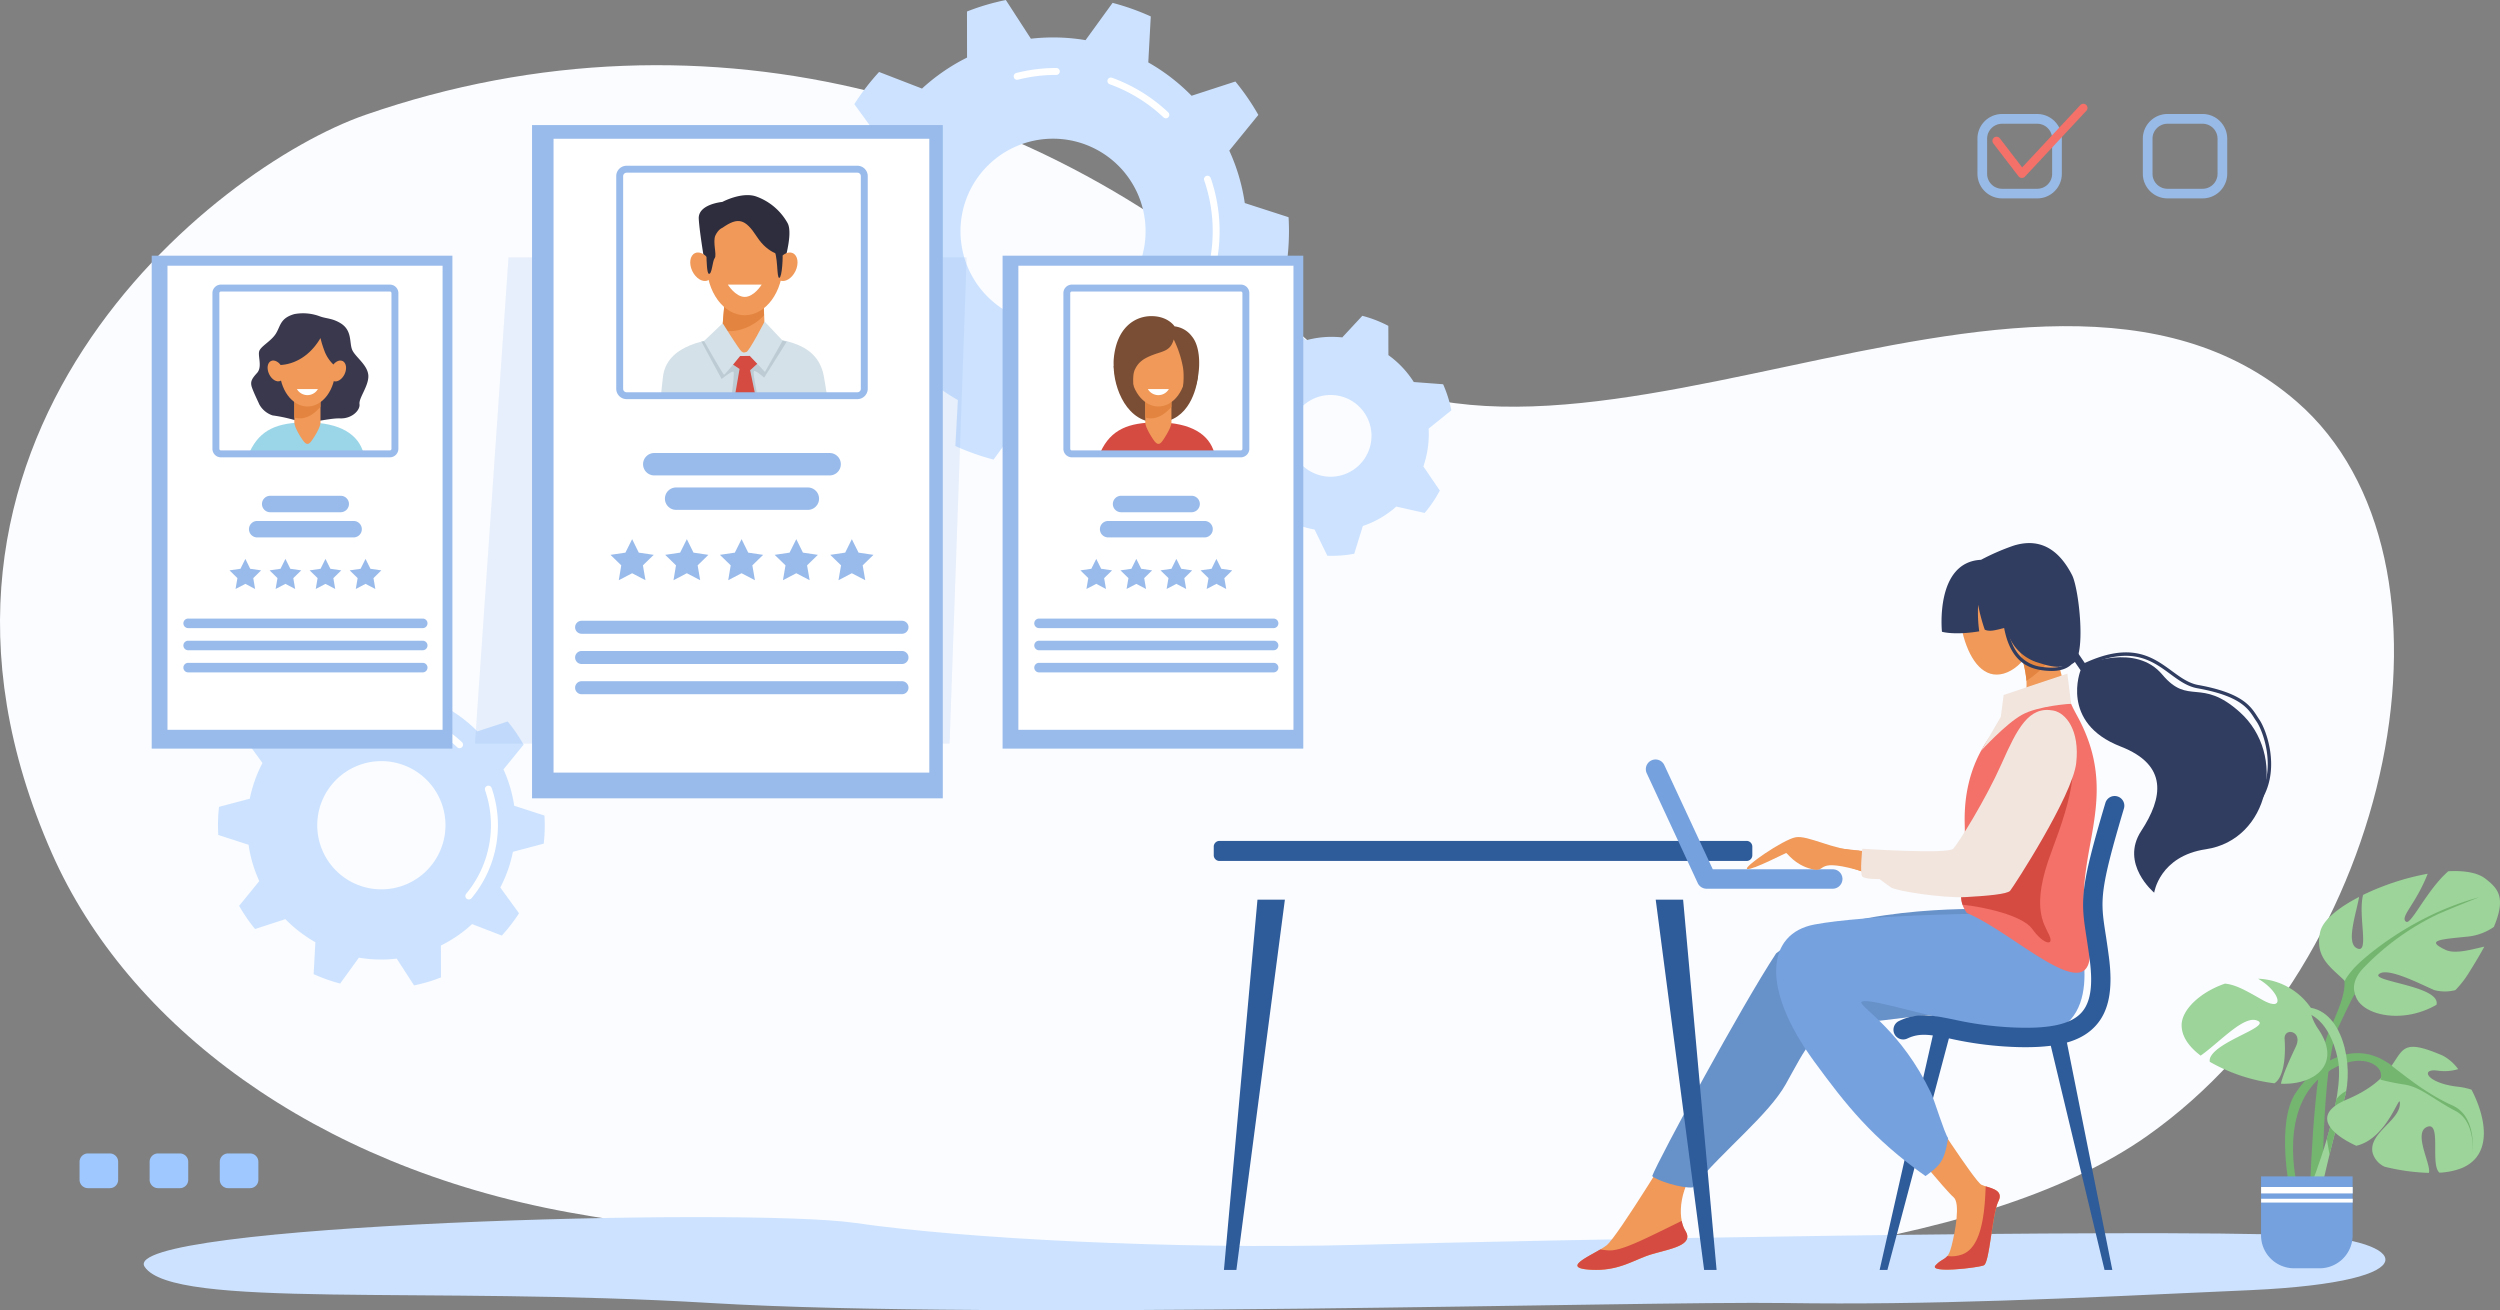 <svg xmlns="http://www.w3.org/2000/svg" width="547.349" height="286.85" viewBox="0 0 547.349 286.85">
  <rect x="0" y="0" width="547.349" height="286.85" fill="#808080" stroke="none"/>
  <g id="_4565" data-name="4565" transform="translate(-34.627 -19.272)">
    <g id="Group_135" data-name="Group 135" transform="translate(34.627 19.272)">
      <path id="Path_721" data-name="Path 721" d="M309.126,231.6c75.393-26.141,152-3.035,203.969,47.315s161.02-34.753,218.866,15.512c39.466,34.312,21.393,122.5-32.734,160.711-73.56,51.926-297.289,25.581-345.682,16.749-55.76-10.188-96.514-41.076-113.08-78.558C200.564,302.987,275.812,243.161,309.126,231.6Z" transform="translate(-229.086 -206.467)" fill="#fafcff"/>
      <g id="Group_107" data-name="Group 107" transform="translate(47.723)">
        <g id="Group_102" data-name="Group 102" transform="translate(131.184)">
          <path id="Path_722" data-name="Path 722" d="M1513.369,182.93a52.305,52.305,0,0,0,.333-5.8c0-1.03-.03-2.06-.091-3.074l-9.587-3.1a41.915,41.915,0,0,0-3.392-11.48l6.361-7.815a51.776,51.776,0,0,0-5.028-7.315l-9.587,3.12a42.889,42.889,0,0,0-9.48-7.3l.545-10.071a52.644,52.644,0,0,0-8.36-2.968l-5.922,8.163a42.1,42.1,0,0,0-7.088-.591,43.255,43.255,0,0,0-4.877.273l-5.482-8.466a50.123,50.123,0,0,0-8.511,2.514l.015,10.086a42.6,42.6,0,0,0-9.859,6.785l-9.4-3.635a52.147,52.147,0,0,0-5.422,7.042l5.937,8.148a42.188,42.188,0,0,0-4,11.283l-9.738,2.59a52.364,52.364,0,0,0-.333,5.8c0,1.03.03,2.06.091,3.074l9.587,3.1a41.906,41.906,0,0,0,3.392,11.48l-6.361,7.815a51.736,51.736,0,0,0,5.028,7.315l9.587-3.12a42.884,42.884,0,0,0,9.481,7.3l-.545,10.071a52.665,52.665,0,0,0,8.36,2.968l5.922-8.163a42.1,42.1,0,0,0,7.088.591,43.241,43.241,0,0,0,4.876-.273l5.483,8.466a50.12,50.12,0,0,0,8.511-2.514l-.015-10.086a42.605,42.605,0,0,0,9.859-6.785l9.4,3.635a52.105,52.105,0,0,0,5.422-7.042l-5.937-8.148a42.2,42.2,0,0,0,4-11.283Zm-51.326,14.463a20.264,20.264,0,1,1,20.264-20.264A20.263,20.263,0,0,1,1462.043,197.393Z" transform="translate(-1410.4 -126.5)" fill="#cce2ff"/>
          <g id="Group_99" data-name="Group 99" transform="translate(78.529 38.472)">
            <path id="Path_723" data-name="Path 723" d="M1929.673,415.8a.758.758,0,0,1-.575-1.242,34.267,34.267,0,0,0,7.89-21.869,33.9,33.9,0,0,0-1.863-11.147.761.761,0,1,1,1.439-.5,35.83,35.83,0,0,1-6.3,34.485A.86.86,0,0,1,1929.673,415.8Z" transform="translate(-1928.918 -380.527)" fill="#fff"/>
          </g>
          <g id="Group_100" data-name="Group 100" transform="translate(63.55 16.98)">
            <path id="Path_724" data-name="Path 724" d="M1842.811,247.549a.748.748,0,0,1-.515-.212,33.928,33.928,0,0,0-11.783-7.254.757.757,0,1,1,.515-1.424,35.546,35.546,0,0,1,12.3,7.572.764.764,0,0,1,.03,1.075A.7.7,0,0,1,1842.811,247.549Z" transform="translate(-1830.016 -238.616)" fill="#fff"/>
          </g>
          <g id="Group_101" data-name="Group 101" transform="translate(43.032 14.887)">
            <path id="Path_725" data-name="Path 725" d="M1695.287,227.39a.743.743,0,0,1-.727-.576.754.754,0,0,1,.545-.924,35.482,35.482,0,0,1,8.769-1.09.757.757,0,1,1,0,1.514,34.082,34.082,0,0,0-8.405,1.045A.758.758,0,0,1,1695.287,227.39Z" transform="translate(-1694.536 -224.8)" fill="#fff"/>
          </g>
        </g>
        <g id="Group_106" data-name="Group 106" transform="translate(0 145.617)">
          <path id="Path_726" data-name="Path 726" d="M615.517,1127.089a35.25,35.25,0,0,0,.227-4.013c0-.712-.03-1.423-.061-2.135l-6.633-2.151a29.244,29.244,0,0,0-2.347-7.951l4.407-5.422a36.27,36.27,0,0,0-3.483-5.074l-6.633,2.166a29.716,29.716,0,0,0-6.573-5.058l.379-6.982a35.6,35.6,0,0,0-5.8-2.06l-4.1,5.664a29.128,29.128,0,0,0-4.907-.409,27.7,27.7,0,0,0-3.377.2l-3.8-5.861a35.2,35.2,0,0,0-5.891,1.742l.015,6.982a29.586,29.586,0,0,0-6.83,4.695l-6.512-2.514a37.95,37.95,0,0,0-3.756,4.877l4.1,5.649a29.445,29.445,0,0,0-2.772,7.815l-6.739,1.787a35.24,35.24,0,0,0-.227,4.013c0,.712.03,1.423.061,2.135l6.633,2.151a29.247,29.247,0,0,0,2.348,7.951l-4.407,5.422a36.276,36.276,0,0,0,3.483,5.073l6.633-2.166a29.712,29.712,0,0,0,6.573,5.058l-.379,6.982a35.576,35.576,0,0,0,5.8,2.06l4.1-5.664a29.235,29.235,0,0,0,4.907.409,27.717,27.717,0,0,0,3.377-.2l3.8,5.861a35.174,35.174,0,0,0,5.891-1.742l-.015-6.982a29.6,29.6,0,0,0,6.83-4.695l6.512,2.514a37.964,37.964,0,0,0,3.756-4.877l-4.1-5.649a29.439,29.439,0,0,0,2.771-7.815ZM579.972,1137.1a14.039,14.039,0,1,1,14.039-14.039A14.039,14.039,0,0,1,579.972,1137.1Z" transform="translate(-544.2 -1088)" fill="#cce2ff"/>
          <g id="Group_103" data-name="Group 103" transform="translate(54.161 26.417)">
            <path id="Path_727" data-name="Path 727" d="M902.573,1287.321a.758.758,0,0,1-.576-1.242,23.5,23.5,0,0,0,4.15-22.641.762.762,0,1,1,1.439-.5,24.958,24.958,0,0,1-4.407,24.1A.818.818,0,0,1,902.573,1287.321Z" transform="translate(-901.818 -1262.427)" fill="#fff"/>
          </g>
          <g id="Group_104" data-name="Group 104" transform="translate(43.801 11.528)">
            <path id="Path_728" data-name="Path 728" d="M842.5,1170.777a.748.748,0,0,1-.515-.212,23.48,23.48,0,0,0-8.072-4.983.757.757,0,1,1,.515-1.424,24.933,24.933,0,0,1,8.6,5.3.763.763,0,0,1,.03,1.075A.783.783,0,0,1,842.5,1170.777Z" transform="translate(-833.416 -1164.115)" fill="#fff"/>
          </g>
          <g id="Group_105" data-name="Group 105" transform="translate(29.583 10.086)">
            <path id="Path_729" data-name="Path 729" d="M740.288,1156.857a.743.743,0,0,1-.727-.576.754.754,0,0,1,.545-.924,25.286,25.286,0,0,1,6.134-.757.757.757,0,0,1,0,1.514,23.578,23.578,0,0,0-5.755.712A1.044,1.044,0,0,1,740.288,1156.857Z" transform="translate(-739.536 -1154.6)" fill="#fff"/>
          </g>
        </g>
        <path id="Path_730" data-name="Path 730" d="M2026.288,608.952c0-.394-.015-.787-.03-1.166l4.968-4a26.683,26.683,0,0,0-1.8-5.71l-6.422-.485a21.227,21.227,0,0,0-5.558-5.891l-.015-6.406a26.405,26.405,0,0,0-5.694-2.2l-4.392,4.725c-.758-.076-1.53-.121-2.3-.121a21.259,21.259,0,0,0-5.589.742l-5.028-3.983a26.188,26.188,0,0,0-5.316,3.09l.954,6.346a21.24,21.24,0,0,0-4.483,6.542l-6.255,1.454a26.472,26.472,0,0,0-.924,6.028l5.513,3.2a21.36,21.36,0,0,0,2.363,7.8l-2.756,5.785a26.075,26.075,0,0,0,4.059,4.407l5.906-2.317a20.916,20.916,0,0,0,7.8,3.09l2.786,5.74c.333.015.667.015,1,.015a26.123,26.123,0,0,0,4.892-.454l1.878-6.073a21.135,21.135,0,0,0,7.33-4.256l6.209,1.393a26.993,26.993,0,0,0,3.317-4.892l-3.6-5.286A22.071,22.071,0,0,0,2026.288,608.952Zm-21.49,9.375a8.951,8.951,0,1,1,8.951-8.951A8.958,8.958,0,0,1,2004.8,618.327Z" transform="translate(-1761.193 -513.949)" fill="#cce2ff"/>
      </g>
      <g id="Group_111" data-name="Group 111" transform="translate(432.94 22.715)">
        <g id="Group_108" data-name="Group 108" transform="translate(36.211 2.244)" opacity="0.8">
          <path id="Path_731" data-name="Path 731" d="M2767.685,309.777h-7.693a5.4,5.4,0,0,1-5.392-5.392v-7.694a5.4,5.4,0,0,1,5.392-5.392h7.693a5.4,5.4,0,0,1,5.392,5.392v7.694A5.4,5.4,0,0,1,2767.685,309.777Zm-7.693-16.341a3.277,3.277,0,0,0-3.271,3.271V304.4a3.277,3.277,0,0,0,3.271,3.271h7.693a3.277,3.277,0,0,0,3.271-3.271v-7.694a3.277,3.277,0,0,0-3.271-3.271Z" transform="translate(-2754.6 -291.3)" fill="#9ec8ff"/>
        </g>
        <g id="Group_109" data-name="Group 109" transform="translate(0 2.244)" opacity="0.8">
          <path id="Path_732" data-name="Path 732" d="M2528.585,309.777h-7.694a5.4,5.4,0,0,1-5.391-5.392v-7.694a5.4,5.4,0,0,1,5.391-5.392h7.694a5.4,5.4,0,0,1,5.392,5.392v7.694A5.384,5.384,0,0,1,2528.585,309.777Zm-7.694-16.341a3.277,3.277,0,0,0-3.271,3.271V304.4a3.277,3.277,0,0,0,3.271,3.271h7.694a3.277,3.277,0,0,0,3.271-3.271v-7.694a3.277,3.277,0,0,0-3.271-3.271Z" transform="translate(-2515.5 -291.3)" fill="#9ec8ff"/>
        </g>
        <g id="Group_110" data-name="Group 110" transform="translate(3.282)">
          <path id="Path_733" data-name="Path 733" d="M2543.614,292.72h-.045a.914.914,0,0,1-.681-.348l-5.528-7.209a.907.907,0,0,1,1.439-1.106l4.877,6.361,12.737-13.645a.911.911,0,0,1,1.333,1.242l-13.464,14.433A.891.891,0,0,1,2543.614,292.72Z" transform="translate(-2537.173 -276.483)" fill="#f37168"/>
        </g>
      </g>
      <path id="Path_734" data-name="Path 734" d="M909.937,1702.9c-38.257-1.545-168.385,1.075-207.947,2.09-39.581,1.015-85.507-1.348-109.381-4.816-23.855-3.468-161.8.288-155.528,9.617,6.254,9.329,61.45,4.165,124.04,7.921s203.368-.469,235.113,0,60.88-.939,101.785-2.817S932.1,1703.789,909.937,1702.9Z" transform="translate(-405.404 -1432.427)" fill="#cce2ff"/>
      <g id="Group_116" data-name="Group 116" transform="translate(33.215 55.98)">
        <rect id="Rectangle_60" data-name="Rectangle 60" width="65.834" height="107.922" fill="#99bbeb"/>
        <rect id="Rectangle_61" data-name="Rectangle 61" width="60.231" height="101.606" transform="translate(3.453 2.196)" fill="#fff"/>
        <g id="Group_115" data-name="Group 115" transform="translate(6.936 6.331)">
          <g id="Group_112" data-name="Group 112" transform="translate(14.524 6.237)">
            <path id="Path_735" data-name="Path 735" d="M590.1,685.036c2.272-4.877,6.1-6.437,12.4-6.437,7.5,0,11.4,2.711,12.495,6.679C601.58,685.461,590.1,685.036,590.1,685.036Z" transform="translate(-590.1 -654.669)" fill="#9bd6e8"/>
            <path id="Path_736" data-name="Path 736" d="M601.653,520.8c-3.18.893-3.029,2.681-4.089,4.331s-3.362,2.756-3.635,3.862.712,3.408-.454,4.695-1.56,1.939-1.106,3.226,1.469,3.317,1.56,3.589a5.148,5.148,0,0,0,2.938,2.484,33.613,33.613,0,0,1,5.982,1.378c1.469.651,6.209-.818,8.829-.727s4.422-1.848,4.225-3.135c-.182-1.287,1.939-3.862,1.939-6.073,0-2.378-2.756-4.134-3.5-5.71-.742-1.56.091-4.331-2.665-5.967-1.742-1.03-2.938-.939-4.331-1.409A10.448,10.448,0,0,0,601.653,520.8Z" transform="translate(-591.869 -520.585)" fill="#3a384d"/>
            <path id="Path_737" data-name="Path 737" d="M658.477,615.626c-.712,1.06-1.242,1.106-2.029,0-.621-.878-1.848-2.878-1.848-3.892V601.648a1.855,1.855,0,0,1,1.848-1.848h2.029a1.855,1.855,0,0,1,1.848,1.848v10.1C660.325,612.764,659.128,614.687,658.477,615.626Z" transform="translate(-644.832 -587.803)" fill="#f09959"/>
            <path id="Path_738" data-name="Path 738" d="M658.477,599.8h-2.029a1.855,1.855,0,0,0-1.848,1.848v9.011c2.272.727,4.347-.712,5.71-2.332v-6.679A1.832,1.832,0,0,0,658.477,599.8Z" transform="translate(-644.832 -587.803)" fill="#e38540"/>
            <ellipse id="Ellipse_5" data-name="Ellipse 5" cx="6.118" cy="8.345" rx="6.118" ry="8.345" transform="translate(6.527 3.758)" fill="#f09959"/>
            <path id="Path_739" data-name="Path 739" d="M638.771,538.323c-3.862,6.527-9.572,5.891-9.572,5.891s.136-8.648,4.665-9.1,7.194,1.363,8.118,4.362a7.392,7.392,0,0,1,0,4.983,8.025,8.025,0,0,1-2.211-2.984A22.393,22.393,0,0,1,638.771,538.323Z" transform="translate(-623.278 -532.853)" fill="#3a384d"/>
            <ellipse id="Ellipse_6" data-name="Ellipse 6" cx="1.605" cy="2.408" rx="1.605" ry="2.408" transform="translate(3.209 11.178) rotate(-25.404)" fill="#f09959"/>
            <path id="Path_740" data-name="Path 740" d="M706.147,590.75c-.576,1.211-.379,2.484.424,2.877.8.379,1.923-.288,2.484-1.484.576-1.212.379-2.484-.424-2.878S706.722,589.538,706.147,590.75Z" transform="translate(-688.291 -578.768)" fill="#f09959"/>
            <path id="Path_741" data-name="Path 741" d="M662.9,630.4a2.654,2.654,0,0,1-4.6,0Z" transform="translate(-647.971 -613.769)" fill="#fff"/>
          </g>
          <path id="Path_742" data-name="Path 742" d="M625.05,788.3H609.6a1.8,1.8,0,1,1,0-3.6H625.05a1.807,1.807,0,0,1,1.8,1.8A1.826,1.826,0,0,1,625.05,788.3Z" transform="translate(-590.596 -738.463)" fill="#99bbeb"/>
          <path id="Path_743" data-name="Path 743" d="M611.914,824.7H590.8a1.8,1.8,0,0,1,0-3.6h21.112a1.8,1.8,0,1,1,0,3.6Z" transform="translate(-574.643 -769.35)" fill="#99bbeb"/>
          <path id="Path_744" data-name="Path 744" d="M546.6,964.29H495.245a1.045,1.045,0,1,1,0-2.09H546.6a1.045,1.045,0,1,1,0,2.09Z" transform="translate(-494.2 -889.081)" fill="#99bbeb"/>
          <path id="Path_745" data-name="Path 745" d="M546.6,996.29H495.245a1.045,1.045,0,0,1,0-2.09H546.6a1.045,1.045,0,0,1,0,2.09Z" transform="translate(-494.2 -916.234)" fill="#99bbeb"/>
          <path id="Path_746" data-name="Path 746" d="M546.6,1028.29H495.245a1.045,1.045,0,1,1,0-2.09H546.6a1.045,1.045,0,1,1,0,2.09Z" transform="translate(-494.2 -943.388)" fill="#99bbeb"/>
          <g id="Group_113" data-name="Group 113" transform="translate(6.361)">
            <path id="Path_747" data-name="Path 747" d="M575.062,517.217h-37a1.861,1.861,0,0,1-1.863-1.863V481.263a1.861,1.861,0,0,1,1.863-1.863h36.984a1.862,1.862,0,0,1,1.863,1.863v34.091A1.868,1.868,0,0,1,575.062,517.217Zm-37-36.3a.352.352,0,0,0-.348.348v34.091a.352.352,0,0,0,.348.348h36.984a.352.352,0,0,0,.348-.348V481.263a.352.352,0,0,0-.348-.348Z" transform="translate(-536.2 -479.4)" fill="#99bbeb"/>
          </g>
          <g id="Group_114" data-name="Group 114" transform="translate(10.102 60.049)">
            <path id="Path_748" data-name="Path 748" d="M564.368,875.9l1.06,2.166,2.393.348-1.727,1.7.409,2.378-2.135-1.121-2.151,1.121.409-2.378-1.727-1.7,2.393-.348Z" transform="translate(-560.9 -875.9)" fill="#99bbeb"/>
            <path id="Path_749" data-name="Path 749" d="M622.268,875.9l1.075,2.166,2.393.348-1.742,1.7.409,2.378-2.135-1.121-2.151,1.121.409-2.378-1.726-1.7,2.393-.348Z" transform="translate(-610.031 -875.9)" fill="#99bbeb"/>
            <path id="Path_750" data-name="Path 750" d="M680.168,875.9l1.075,2.166,2.393.348-1.742,1.7.409,2.378-2.135-1.121-2.135,1.121.409-2.378-1.742-1.7,2.393-.348Z" transform="translate(-659.162 -875.9)" fill="#99bbeb"/>
            <path id="Path_751" data-name="Path 751" d="M738.068,875.9l1.075,2.166,2.393.348-1.727,1.7.409,2.378-2.151-1.121-2.135,1.121.409-2.378-1.742-1.7,2.393-.348Z" transform="translate(-708.293 -875.9)" fill="#99bbeb"/>
          </g>
        </g>
      </g>
      <g id="Group_121" data-name="Group 121" transform="translate(219.507 55.98)">
        <rect id="Rectangle_62" data-name="Rectangle 62" width="65.834" height="107.922" fill="#99bbeb"/>
        <rect id="Rectangle_63" data-name="Rectangle 63" width="60.231" height="101.606" transform="translate(3.453 2.196)" fill="#fff"/>
        <g id="Group_120" data-name="Group 120" transform="translate(6.936 6.331)">
          <g id="Group_117" data-name="Group 117" transform="translate(14.524 6.906)">
            <path id="Path_752" data-name="Path 752" d="M1578.2,596.9c0,4.831,2.908,12.631,9.768,12.388,6.86-.257,8.39-7.678,8.648-9.784C1596.889,597.4,1578.2,596.9,1578.2,596.9Z" transform="translate(-1575.338 -586.011)" fill="#7a4e34"/>
            <path id="Path_753" data-name="Path 753" d="M1559.3,685.036c2.272-4.877,6.1-6.437,12.4-6.437,7.5,0,11.4,2.711,12.495,6.679C1570.78,685.461,1559.3,685.036,1559.3,685.036Z" transform="translate(-1559.3 -655.337)" fill="#d54a41"/>
            <path id="Path_754" data-name="Path 754" d="M1627.777,615.626c-.712,1.06-1.242,1.106-2.03,0-.621-.878-1.848-2.878-1.848-3.892V601.648a1.855,1.855,0,0,1,1.848-1.848h2.03a1.855,1.855,0,0,1,1.848,1.848v10.1C1629.609,612.764,1628.413,614.687,1627.777,615.626Z" transform="translate(-1614.116 -588.472)" fill="#f09959"/>
            <path id="Path_755" data-name="Path 755" d="M1627.777,599.8h-2.03a1.855,1.855,0,0,0-1.848,1.848v9.011c2.272.727,4.347-.712,5.71-2.332v-6.679A1.852,1.852,0,0,0,1627.777,599.8Z" transform="translate(-1614.116 -588.472)" fill="#e38540"/>
            <ellipse id="Ellipse_7" data-name="Ellipse 7" cx="6.118" cy="8.345" rx="6.118" ry="8.345" transform="translate(6.527 3.09)" fill="#f09959"/>
            <path id="Path_756" data-name="Path 756" d="M1591.234,530.1c-.727,2.559-2.317,2.529-4.543,3.377s-3.286,1.7-4.013,3.332c-.924,2.09.424,8.193.424,8.193s-5.619-4.21-4.982-10.829,4.558-9.178,8.223-9.178c3.68,0,5.073,2.241,5.073,2.241a5.529,5.529,0,0,1,3.8,2.2c2.484,2.953,1.726,10.1,0,12.661s-2.878,3.362-2.832,3.256c.045-.121,1.605-6,.772-9.647A23.042,23.042,0,0,0,1591.234,530.1Z" transform="translate(-1575.226 -525)" fill="#7a4e34"/>
            <path id="Path_757" data-name="Path 757" d="M1632.2,630.4a2.654,2.654,0,0,1-4.6,0Z" transform="translate(-1617.256 -614.437)" fill="#fff"/>
          </g>
          <path id="Path_758" data-name="Path 758" d="M1594.25,788.3H1578.8a1.8,1.8,0,1,1,0-3.6h15.448a1.806,1.806,0,0,1,1.8,1.8A1.826,1.826,0,0,1,1594.25,788.3Z" transform="translate(-1559.795 -738.463)" fill="#99bbeb"/>
          <path id="Path_759" data-name="Path 759" d="M1581.214,824.7H1560.1a1.8,1.8,0,1,1,0-3.6h21.112a1.8,1.8,0,0,1,0,3.6Z" transform="translate(-1543.928 -769.35)" fill="#99bbeb"/>
          <path id="Path_760" data-name="Path 760" d="M1515.8,964.29h-51.356a1.045,1.045,0,0,1,0-2.09H1515.8a1.045,1.045,0,0,1,0,2.09Z" transform="translate(-1463.4 -889.081)" fill="#99bbeb"/>
          <path id="Path_761" data-name="Path 761" d="M1515.8,996.29h-51.356a1.045,1.045,0,0,1,0-2.09H1515.8a1.045,1.045,0,0,1,0,2.09Z" transform="translate(-1463.4 -916.234)" fill="#99bbeb"/>
          <path id="Path_762" data-name="Path 762" d="M1515.8,1028.29h-51.356a1.045,1.045,0,0,1,0-2.09H1515.8a1.045,1.045,0,0,1,0,2.09Z" transform="translate(-1463.4 -943.388)" fill="#99bbeb"/>
          <g id="Group_118" data-name="Group 118" transform="translate(6.376)">
            <path id="Path_763" data-name="Path 763" d="M1544.346,517.217h-36.984a1.862,1.862,0,0,1-1.863-1.863V481.263a1.862,1.862,0,0,1,1.863-1.863h36.984a1.862,1.862,0,0,1,1.863,1.863v34.091A1.881,1.881,0,0,1,1544.346,517.217Zm-37-36.3a.352.352,0,0,0-.348.348v34.091a.352.352,0,0,0,.348.348h37a.352.352,0,0,0,.348-.348V481.263a.352.352,0,0,0-.348-.348Z" transform="translate(-1505.5 -479.4)" fill="#99bbeb"/>
          </g>
          <g id="Group_119" data-name="Group 119" transform="translate(10.102 60.049)">
            <path id="Path_764" data-name="Path 764" d="M1533.568,875.9l1.075,2.166,2.393.348-1.742,1.7.409,2.378-2.135-1.121-2.151,1.121.409-2.378-1.726-1.7,2.393-.348Z" transform="translate(-1530.1 -875.9)" fill="#99bbeb"/>
            <path id="Path_765" data-name="Path 765" d="M1591.468,875.9l1.075,2.166,2.393.348-1.742,1.7.409,2.378-2.135-1.121-2.135,1.121.409-2.378-1.742-1.7,2.393-.348Z" transform="translate(-1579.231 -875.9)" fill="#99bbeb"/>
            <path id="Path_766" data-name="Path 766" d="M1649.368,875.9l1.075,2.166,2.393.348-1.726,1.7.409,2.378-2.151-1.121-2.135,1.121.409-2.378-1.742-1.7,2.393-.348Z" transform="translate(-1628.362 -875.9)" fill="#99bbeb"/>
            <path id="Path_767" data-name="Path 767" d="M1707.268,875.9l1.075,2.166,2.393.348-1.727,1.7.409,2.378-2.151-1.121-2.135,1.121.409-2.378-1.742-1.7,2.408-.348Z" transform="translate(-1677.494 -875.9)" fill="#99bbeb"/>
          </g>
        </g>
      </g>
      <path id="Path_768" data-name="Path 768" d="M884.308,546.638H780.4L787.745,440.2h100.3Z" transform="translate(-676.407 -383.839)" fill="#99bbeb" opacity="0.2"/>
      <g id="Group_126" data-name="Group 126" transform="translate(116.485 27.382)">
        <rect id="Rectangle_64" data-name="Rectangle 64" width="89.93" height="147.404" fill="#99bbeb"/>
        <rect id="Rectangle_65" data-name="Rectangle 65" width="82.267" height="138.772" transform="translate(4.71 2.999)" fill="#fff"/>
        <g id="Group_125" data-name="Group 125" transform="translate(9.466 8.905)">
          <g id="Group_122" data-name="Group 122" transform="translate(18.809 6.43)">
            <path id="Path_769" data-name="Path 769" d="M1095.145,425.374c-.061-.167-1.5-8.436-1.666-11.646s5.164-3.68,5.164-3.68,4.362-2.347,7.527-1.151a12.833,12.833,0,0,1,6.74,5.755c1.439,2.529-1.257,10.4-1.257,10.4Z" transform="translate(-1085.254 -408.556)" fill="#2e2d3d"/>
            <path id="Path_770" data-name="Path 770" d="M1039.2,626c-.015-.136.363-3.392.379-3.514.727-6.845,9.178-8.784,17.6-8.784,9.9,0,16.614,1.817,17.689,8.935.03.212.606,3.468.576,3.7C1057.083,626.573,1039.2,626,1039.2,626Z" transform="translate(-1039.197 -582.631)" fill="#d5e1e8"/>
            <path id="Path_771" data-name="Path 771" d="M1132.952,527.712c-.984,1.454-1.7,1.514-2.771,0-.848-1.2-3.68-3.938-3.68-5.316l1.166-13.782a2.527,2.527,0,0,1,2.514-2.514h2.771a2.527,2.527,0,0,1,2.514,2.514l.545,13.782C1136.011,523.789,1133.83,526.424,1132.952,527.712Z" transform="translate(-1113.278 -491.327)" fill="#f09959"/>
            <path id="Path_772" data-name="Path 772" d="M1133.8,506.1h-2.771a2.527,2.527,0,0,0-2.514,2.514l-1.015,12.237c3.1.984,7.3-1.015,9.147-3.241l-.348-9A2.5,2.5,0,0,0,1133.8,506.1Z" transform="translate(-1114.127 -491.327)" fill="#e38540"/>
            <path id="Path_773" data-name="Path 773" d="M1097.3,618.957l4.437,8.193s2.378-1.954,2.6-1.575-.424,5.21-.424,5.21a45.9,45.9,0,0,0,5.513-.151c.227-.227-1.075-5.24-.53-5.24s2.151,1.454,2.151,1.454l4.952-7.891-1.09-.257-8.1,4.362-8.678-4.271Z" transform="translate(-1088.5 -586.874)" fill="#bdccd4"/>
            <path id="Path_774" data-name="Path 774" d="M1130.8,638.512l3.286,2.211-1.015,5.861,4.437-.257L1136.4,641l2.726-2.484-1.272-1.212h-5.77Z" transform="translate(-1116.927 -602.657)" fill="#d54a41"/>
            <path id="Path_775" data-name="Path 775" d="M1105.274,591.679l-4.074,3.877s4.15,7.375,4.377,7.375,3.514-4.074,3.514-4.074l2.105-.03,3.332,3.5,3.862-6.845-3.938-4.18s-3.362,6.512-3.983,6.664c-.606.151-.621.227-1.106-.151S1105.274,591.679,1105.274,591.679Z" transform="translate(-1091.81 -563.624)" fill="#d5e1e8"/>
            <ellipse id="Ellipse_8" data-name="Ellipse 8" cx="8.36" cy="11.389" rx="8.36" ry="11.389" transform="translate(9.935 3.52)" fill="#f09959"/>
            <path id="Path_776" data-name="Path 776" d="M1085.627,493.682c.787,1.651.53,3.408-.576,3.922-1.09.515-2.62-.394-3.408-2.029-.787-1.651-.53-3.408.576-3.923C1083.309,491.123,1084.839,492.032,1085.627,493.682Z" transform="translate(-1074.828 -478.94)" fill="#f09959"/>
            <path id="Path_777" data-name="Path 777" d="M1204.443,493.682c-.787,1.651-.53,3.408.576,3.922s2.62-.394,3.408-2.029c.787-1.651.53-3.408-.576-3.923C1206.761,491.123,1205.231,492.032,1204.443,493.682Z" transform="translate(-1179.03 -478.94)" fill="#f09959"/>
            <path id="Path_778" data-name="Path 778" d="M1142.921,537.9s-1.666,2.7-3.711,2.7-3.71-2.7-3.71-2.7Z" transform="translate(-1120.915 -518.311)" fill="#fff"/>
            <path id="Path_779" data-name="Path 779" d="M1108.005,429.687c3.438-2.408,5-2.014,7.572,1.954,2.59,3.968,5.679,4.029,5.679,4.029l.409-4.1s-3.847-7.451-9.011-6.467c-5.164.969-8.1,5.619-8.1,5.619s-.257,8.708.469,9.011.8-2.817,1.318-3.438c.515-.636-.515-3.62.167-5C1107.2,429.914,1108.005,429.687,1108.005,429.687Z" transform="translate(-1094.617 -422.517)" fill="#2e2d3d"/>
            <path id="Path_780" data-name="Path 780" d="M1200.8,485.4c1.2,1.318.742,6.543,1.378,6.482s.863-5,.682-5.513C1202.693,485.869,1200.8,485.4,1200.8,485.4Z" transform="translate(-1176.326 -473.762)" fill="#2e2d3d"/>
          </g>
          <path id="Path_781" data-name="Path 781" d="M1053.845,786.307h-38.392a2.453,2.453,0,1,1,0-4.907h38.392a2.453,2.453,0,0,1,0,4.907Z" transform="translate(-998.158 -718.504)" fill="#99bbeb"/>
          <path id="Path_782" data-name="Path 782" d="M1075.889,836.107h-28.836a2.453,2.453,0,0,1,0-4.907h28.836a2.453,2.453,0,0,1,0,4.907Z" transform="translate(-1024.972 -760.761)" fill="#99bbeb"/>
          <path id="Path_783" data-name="Path 783" d="M986.574,1026.747H916.424a1.424,1.424,0,1,1,0-2.847h70.135a1.424,1.424,0,0,1,.015,2.847Z" transform="translate(-915 -924.277)" fill="#99bbeb"/>
          <path id="Path_784" data-name="Path 784" d="M986.574,1070.447H916.424a1.424,1.424,0,1,1,0-2.847h70.135a1.424,1.424,0,0,1,.015,2.847Z" transform="translate(-915 -961.359)" fill="#99bbeb"/>
          <path id="Path_785" data-name="Path 785" d="M986.574,1114.147H916.424a1.424,1.424,0,1,1,0-2.847h70.135a1.424,1.424,0,0,1,.015,2.847Z" transform="translate(-915 -998.441)" fill="#99bbeb"/>
          <g id="Group_123" data-name="Group 123" transform="translate(8.966)">
            <path id="Path_786" data-name="Path 786" d="M1026.995,417.2H976.472a2.278,2.278,0,0,1-2.272-2.272V368.372a2.278,2.278,0,0,1,2.272-2.272h50.523a2.278,2.278,0,0,1,2.272,2.272v46.555A2.278,2.278,0,0,1,1026.995,417.2ZM976.472,367.63a.759.759,0,0,0-.757.757v46.555a.759.759,0,0,0,.757.757h50.523a.759.759,0,0,0,.757-.757v-46.57a.759.759,0,0,0-.757-.757H976.472Z" transform="translate(-974.2 -366.1)" fill="#99bbeb"/>
          </g>
          <g id="Group_124" data-name="Group 124" transform="translate(7.709 81.752)">
            <path id="Path_787" data-name="Path 787" d="M970.64,905.9l1.454,2.953,3.271.485L973,911.64l.56,3.256-2.923-1.53-2.923,1.53.545-3.256-2.363-2.3,3.271-.485Z" transform="translate(-965.9 -905.9)" fill="#99bbeb"/>
            <path id="Path_788" data-name="Path 788" d="M1049.74,905.9l1.454,2.953,3.271.485-2.363,2.3.56,3.256-2.923-1.53-2.923,1.53.545-3.256-2.363-2.3,3.271-.485Z" transform="translate(-1033.021 -905.9)" fill="#99bbeb"/>
            <path id="Path_789" data-name="Path 789" d="M1128.84,905.9l1.454,2.953,3.271.485-2.363,2.3.56,3.256-2.923-1.53-2.923,1.53.545-3.256-2.363-2.3,3.271-.485Z" transform="translate(-1100.141 -905.9)" fill="#99bbeb"/>
            <path id="Path_790" data-name="Path 790" d="M1207.94,905.9l1.454,2.953,3.271.485-2.363,2.3.56,3.256-2.923-1.53-2.923,1.53.561-3.256-2.378-2.3,3.271-.485Z" transform="translate(-1167.261 -905.9)" fill="#99bbeb"/>
            <path id="Path_791" data-name="Path 791" d="M1288.325,905.9l1.469,2.953,3.271.485-2.363,2.3.56,3.256-2.938-1.53-2.923,1.53.56-3.256-2.363-2.3,3.271-.485Z" transform="translate(-1235.485 -905.9)" fill="#99bbeb"/>
          </g>
        </g>
      </g>
      <path id="Path_792" data-name="Path 792" d="M1746.26,1224.592h-115.4a1.254,1.254,0,0,1-1.257-1.257v-1.878a1.254,1.254,0,0,1,1.257-1.257h115.4a1.254,1.254,0,0,1,1.257,1.257v1.878A1.254,1.254,0,0,1,1746.26,1224.592Z" transform="translate(-1363.865 -1036.093)" fill="#2e5b9a"/>
      <g id="Group_131" data-name="Group 131" transform="translate(345.362 118.907)">
        <path id="Path_793" data-name="Path 793" d="M2507.876,786.245c1.56,5.513-2.257,11.192-6.467,12.388s-7.209-2.56-8.769-8.072.575-10.95,4.786-12.146C2501.637,777.234,2506.317,780.732,2507.876,786.245Z" transform="translate(-2408.093 -770.063)" fill="#f09959"/>
        <path id="Path_794" data-name="Path 794" d="M2413.077,1536.7s10.783,16.75,12.237,17.477,5.1.909,3.726,3.635c-1.363,2.726-1.908,13.464-3.18,14.009s-12.191,1.818-10.556,0,2.65-.909,3.468-4.18c.833-3.271,1.984-9.465.439-10.738s-11.01-12.737-11.01-12.737Z" transform="translate(-2336.873 -1413.702)" fill="#f09959"/>
        <path id="Path_795" data-name="Path 795" d="M1959.172,1584.2s-13.1,21.6-15.539,23.535c-2.423,1.939-10.435,4.861-3.877,5.346s9.708-2.181,13.827-3.392,9.223-1.939,7.285-5.1-1.136-10.041,3.044-14.418C1968.108,1585.805,1959.172,1584.2,1959.172,1584.2Z" transform="translate(-1937.232 -1454.008)" fill="#f09959"/>
        <path id="Path_796" data-name="Path 796" d="M2117.753,1253.409s-32.44-.848-45.313,9.708c-7.527,11.4-25.731,45.056-27.139,48.766.969.969,6.437,2.726,8.86,2.484,7.164-8.542,16.629-15.917,20.385-22.611,4.634-8.254,6.073-12.373,13.585-13.1s24.519-3.15,29.608-3.15S2117.753,1253.409,2117.753,1253.409Z" transform="translate(-2028.933 -1173.3)" fill="#6791c9"/>
        <path id="Path_797" data-name="Path 797" d="M2632.6,1490.187h-1.7L2618.7,1439.3h3.741Z" transform="translate(-2515.493 -1331.053)" fill="#2e5b9a"/>
        <path id="Path_798" data-name="Path 798" d="M2374.1,1480.089h1.7l13.994-52.689h-3.74Z" transform="translate(-2307.938 -1320.955)" fill="#2e5b9a"/>
        <path id="Path_799" data-name="Path 799" d="M2288.3,1238.8l-18.855,3.256s-25.065.227-36.529,2.363c-10.42,1.939-11.964,13.782,0,30.093,6.8,9.269,12.54,16.659,24.292,24.989,2.984-2.2,4.135-3.029,4.952-8.3-.848-1.166-3.044-8.466-3.74-9.889-6.5-13.585-15.175-18.522-15.3-19.855,1.454-2.363,38.574,12.328,45.949,3.68C2296.127,1256.883,2288.3,1238.8,2288.3,1238.8Z" transform="translate(-2181.002 -1160.918)" fill="#75a1de"/>
        <path id="Path_800" data-name="Path 800" d="M2515.992,955.6a19.718,19.718,0,0,0-14.766,3.68c-4.135,4.21-8.814,11.162-8.526,22.626.364,14.554-2.257,15.493.469,19.507,11.389,4.695,30.865,24.913,26.276,3.241-3.317-15.69,7.285-27.367-1.272-44.768C2517.492,958.459,2516.629,957.1,2515.992,955.6Z" transform="translate(-2407.909 -920.422)" fill="#f37168"/>
        <path id="Path_801" data-name="Path 801" d="M2492.76,1007.851c-.227,7.587-1.287,9.829-.47,12.207,4.65.47,13.131,2.332,15.251,5.3,2.423,3.392,4.862,3.877,3.726,1.378-1.136-2.514-4.12-6.073.484-18.28,4.6-12.222,6.8-20.461,2.272-28.957Z" transform="translate(-2407.969 -940.888)" fill="#d54a41"/>
        <path id="Path_802" data-name="Path 802" d="M2568.166,870.672a59.357,59.357,0,0,1-3.816-15.372l-8.011,2.363s4.543,10.193.182,13.827c-.924.772-2,1.711-3.12,2.847A19.84,19.84,0,0,1,2568.166,870.672Z" transform="translate(-2460.083 -835.498)" fill="#f09959"/>
        <path id="Path_803" data-name="Path 803" d="M2581.139,859.6c-.469-.424-1.075-.954-1.7-1.5l-6.528,1.923a.053.053,0,0,1-.015.03,27.111,27.111,0,0,1,2.045,7.981,22.964,22.964,0,0,0,6.512-6.467C2581.335,860.826,2581.229,860.16,2581.139,859.6Z" transform="translate(-2476.629 -837.874)" fill="#e38540"/>
        <path id="Path_804" data-name="Path 804" d="M2341.175,970.613c-8.254,2.877-7.33,11.571-14.917,24.383-3.922,6.633-7.573,6.527-7.573,6.527a175.4,175.4,0,0,1-20.355-1.287c-6.982-.848-7.421,1.227-2.574,2.953,9.783,3.5,19.946,7.269,28.139,6.361s22.2-21.808,22.929-27.245C2347.808,974.793,2345.324,969.159,2341.175,970.613Z" transform="translate(-2238.725 -933.153)" fill="#f09959"/>
        <g id="Group_127" data-name="Group 127" transform="translate(69.206 55.379)">
          <path id="Path_805" data-name="Path 805" d="M2423.2,1145.2c-.515,0-1.045,0-1.575-.015a77.685,77.685,0,0,1-14.978-1.848c-4.286-.878-6.664-1.348-9.405-.046a2.124,2.124,0,1,1-1.833-3.832c4.029-1.923,7.406-1.242,12.086-.288a74.56,74.56,0,0,0,14.236,1.757c7.1.182,11.434-.878,13.63-3.317,1.954-2.166,2.529-5.816,1.8-11.48-.243-1.938-.5-3.544-.712-4.968-.621-4.013-1.03-6.664-.515-10.753.469-3.8,1.726-8.86,4.649-18.689a2.118,2.118,0,0,1,4.059,1.212c-5.437,18.3-5.165,20.082-4,27.579.227,1.439.469,3.089.727,5.073.894,6.982-.015,11.692-2.862,14.857C2435.573,1143.72,2430.817,1145.2,2423.2,1145.2Z" transform="translate(-2394.197 -1090.215)" fill="#2e5b9a"/>
        </g>
        <path id="Path_806" data-name="Path 806" d="M1960.07,1704.4c-8.693,4.256-13.373,6.694-16.159,6.452-.651-.061-1.2-.121-1.666-.2-3.1,1.832-8.057,4-2.484,4.407,6.558.484,9.708-2.181,13.827-3.392s9.223-1.939,7.285-5.1A6.026,6.026,0,0,1,1960.07,1704.4Z" transform="translate(-1937.236 -1556.004)" fill="#d54a41"/>
        <path id="Path_807" data-name="Path 807" d="M2465.032,1654.4c-.212,6.891-1.166,13.706-5.376,14.993a6.948,6.948,0,0,1-3.029.273c-.667.818-1.469.833-2.56,2.029-1.636,1.817,9.284.545,10.556,0s1.817-11.283,3.18-14.009C2468.939,1655.445,2466.682,1654.93,2465.032,1654.4Z" transform="translate(-2375.652 -1513.576)" fill="#d54a41"/>
        <g id="Group_128" data-name="Group 128" transform="translate(14.985 47.392)">
          <path id="Path_808" data-name="Path 808" d="M2077.087,1065.756h-27.624a2.14,2.14,0,0,1-1.924-1.227l-11.162-24.035a2.121,2.121,0,1,1,3.847-1.787l10.6,22.793H2077.1a2.126,2.126,0,0,1,2.12,2.12A2.153,2.153,0,0,1,2077.087,1065.756Z" transform="translate(-2036.178 -1037.477)" fill="#75a1de"/>
        </g>
        <path id="Path_809" data-name="Path 809" d="M2206.72,1152.453c-5.589-.076-11.116-3.408-13.873-2.923s-11.737,6.709-10.6,6.951,8.254-3.453,8.5-3.5c.242-.061,1.787,2.559,5.588,3.514s.031-2.847,11.813.712C2215.807,1159.526,2206.72,1152.453,2206.72,1152.453Z" transform="translate(-2145.056 -1085.127)" fill="#f09959"/>
        <path id="Path_810" data-name="Path 810" d="M2539.6,913.2l.818,6.6s-7.224.424-10.813,2.453-8.905,7.86-8.905,7.86l4.332-7.466.621-4.771Z" transform="translate(-2432.335 -884.629)" fill="#f2e5de"/>
        <path id="Path_811" data-name="Path 811" d="M2389.434,965.866c-5.361-1-7.845,3.8-11.328,11.646s-9.42,17.371-10.6,18.613c-1.181,1.227-19.9,0-19.9,0s-.56,5.422,0,6.073,3.8.56,3.8.56,1.287,1.03,2.514,1.848c1.211.818,11.495,2.363,16.266,2.105s9.147-.651,9.783-1.378c.651-.727,13.676-20.794,14.479-27.988S2392.176,966.381,2389.434,965.866Z" transform="translate(-2285.243 -929.208)" fill="#f2e5de"/>
        <path id="Path_812" data-name="Path 812" d="M2472.249,728.208c-10.147.485-8.557,15.751-8.557,15.751s2.635.818,8.163-.091a30.544,30.544,0,0,1-.242-5.831,37.955,37.955,0,0,0,1.454,5.467c1.166.53,2.484.061,4.725-.485a9.985,9.985,0,0,0,6.633,7.6c2.469.772,5.074,1.7,7.981.242s1.318-16.341-.242-19.34c-2.317-4.5-6.179-8.511-12.858-6.391A49.707,49.707,0,0,0,2472.249,728.208Z" transform="translate(-2383.885 -724.55)" fill="#303c60"/>
        <path id="Path_813" data-name="Path 813" d="M2637.2,862.206l4.15,6.058s-4.6,11.495,8.769,16.69c10.48,4.074,9.239,11.253,4.513,18.477s2.832,13.524,2.832,13.524,1.151-8,11.328-9.511c13.873-2.06,17.81-20.688,7.436-30-8.572-7.709-11.177-1.318-16.992-8.239-5.8-6.921-16.765-2.241-16.765-2.241l-4.013-5.861Z" transform="translate(-2531.191 -840.42)" fill="#303c60"/>
        <g id="Group_129" data-name="Group 129" transform="translate(110.91 23.921)">
          <path id="Path_814" data-name="Path 814" d="M2708.462,914.377a.4.4,0,0,1-.182-.045.37.37,0,0,1-.151-.5c3.483-6.376.636-14.1-.787-16.19-.152-.227-.3-.439-.455-.682-1.408-2.2-3.15-4.922-12.494-6.6-2.257-.409-4.074-1.742-6-3.165-3.983-2.923-8.5-6.24-18.31-1.727a.366.366,0,0,1-.3-.666c10.208-4.695,14.9-1.242,19.052,1.8,1.863,1.363,3.62,2.65,5.694,3.029,9.663,1.742,11.51,4.619,12.994,6.936.152.227.288.454.439.666,1.5,2.2,4.483,10.283.833,16.962A.417.417,0,0,1,2708.462,914.377Z" transform="translate(-2669.565 -882.497)" fill="#303c60"/>
        </g>
        <g id="Group_130" data-name="Group 130" transform="translate(92.954 13.577)">
          <path id="Path_815" data-name="Path 815" d="M2561.844,828.618a15.908,15.908,0,0,1-2.15-.167c-3.544-.53-8.314-2.544-8.693-13.873a.372.372,0,0,1,.364-.379.362.362,0,0,1,.378.363c.151,4.665,1.075,8.118,2.757,10.268a7.758,7.758,0,0,0,5.3,2.908c3.286.485,5.467-.121,6.467-1.8a.364.364,0,0,1,.621.379C2565.978,827.83,2564.282,828.618,2561.844,828.618Z" transform="translate(-2551 -814.2)" fill="#303c60"/>
        </g>
      </g>
      <path id="Path_816" data-name="Path 816" d="M1711.3,1321.07h2.726l10.617-81.07h-6Z" transform="translate(-1443.331 -1043.029)" fill="#2e5b9a"/>
      <path id="Path_817" data-name="Path 817" d="M2247.527,1321.07H2244.8L2234.2,1240h6Z" transform="translate(-1871.699 -1043.029)" fill="#2e5b9a"/>
      <g id="Group_132" data-name="Group 132" transform="translate(477.647 190.709)">
        <path id="Path_818" data-name="Path 818" d="M3000.522,1323.4c4.71,4.3,2.665,8.617-.818,16.614s-4.1,37.529-4.1,37.529l2.877-.409s-.409-30.35,3.483-38.559,5.543-12.3,9.026-9.632S3000.522,1323.4,3000.522,1323.4Z" transform="translate(-2967.597 -1304.507)" fill="#74b570"/>
        <path id="Path_819" data-name="Path 819" d="M3009.571,1211.973c.575-2.559,3.968-5.316,8.526-7.663-.681,3.771-2.847,9.92-.606,11.177,3.029,1.7.288-6.891,1.469-11.616a55.94,55.94,0,0,1,14.146-4.634c0,.015-.015.03-.015.046-2.666,6.77-6.149,9.435-4.71,10.465,1.075.772,4.6-7.042,9.238-11.056,3.484-.182,6.437.288,8.178,1.666,2.7,2.135,4.513,4.028,1.8,10.526a12.135,12.135,0,0,1-5.891,2.135c-6.149.621-9.026.818-4.71,2.878,2.105,1,5.649-.061,8.511-.7-.924,1.711-2.075,3.65-3.468,5.861a21.723,21.723,0,0,1-2.877,3.665,9.114,9.114,0,0,1-4.635-.015c-2.877-1.227-10.253-5.134-12.1-3.483-1.8,1.605,13.676,2.62,12.6,6.709-7.5,4.316-16.084,2.272-17.613-1.7C3015.371,1220.908,3007.844,1219.651,3009.571,1211.973Z" transform="translate(-2979.235 -1198.653)" fill="#9cd499"/>
        <path id="Path_820" data-name="Path 820" d="M2983.378,1464.5c-8.208-6.149-16.614-.409-20.915,6.149s-1.227,21.324-1.227,21.324,1.635,0,1.635-.621-4.513-17.432,6.149-25.019c6.679-4.74,11.48-2.453,12.1-.212s-2.665,6.361-2.665,6.361Z" transform="translate(-2937.535 -1422.016)" fill="#74b570"/>
        <path id="Path_821" data-name="Path 821" d="M2986.888,1395.6c8.208,0,10.874,12.722,8.617,20.1s-5.331,21.127-5.331,21.127l-2.045-2.045s7.8-19.279,5.952-27.9-6.361-10.056-7.179-10.056C2986.07,1396.842,2986.888,1395.6,2986.888,1395.6Z" transform="translate(-2959.9 -1365.773)" fill="#9cd499"/>
        <path id="Path_822" data-name="Path 822" d="M3022.76,1518.517a6.005,6.005,0,0,1,2.166-1.817c-.121.606-.257,1.2-.424,1.757-1.03,3.362-2.226,8.042-3.226,12.146-.091-.53-.227-1.333-.455-2.59-.045-.288-.091-.621-.121-.954A78.877,78.877,0,0,0,3022.76,1518.517Z" transform="translate(-2988.896 -1468.532)" fill="#74b570"/>
        <path id="Path_823" data-name="Path 823" d="M3025.323,1464.324c15.584-6.558,7.376-15.569,21.112-9.617a10.139,10.139,0,0,1,3.332,2.938,10.278,10.278,0,0,1-4.347.349c-4.1-.621-2.666,2.665,4.1,3.483a14.723,14.723,0,0,1,3.166.666c3.226,6.194,4.679,14.342-2.151,17.174a15.419,15.419,0,0,1-4.861,1c-2.105-1.666.515-11.359-2.726-10.026-3.12,1.287.969,8.3.409,10.071a45.515,45.515,0,0,1-9.738-1.363,4.874,4.874,0,0,1-2.575-2.968c-1.03-4.3,5.74-6.967,5.952-10.662.182-3.392-2.484,7.467-9.556,9.057C3021.052,1471.458,3018.039,1467.4,3025.323,1464.324Z" transform="translate(-2989.218 -1414.279)" fill="#9cd499"/>
        <path id="Path_824" data-name="Path 824" d="M2835.7,1369.172c1.635-3.483-2.666-4.3-2.454-1.636.182,2.363.2,8.1-2.226,9.662a37.922,37.922,0,0,1-14.16-4.71,1.736,1.736,0,0,1,.182-1.075c1.848-3.7,13.736-6.77,10.056-8-2.938-.984-8.087,4.8-12.237,7.724-2.5-1.893-4.165-4.15-4.165-6.664,0-3.407,4.135-7.269,9.5-9.1,2.408.242,4.649,1.56,8.148,3.544,5.164,2.923,3.968-1.8-.909-4.619a14.665,14.665,0,0,1,11.51,6.315s-.288,1.833,1.651,4.68c5.316,7.754-.818,12.3-8.148,11.995C2832.842,1375.26,2834.568,1371.58,2835.7,1369.172Z" transform="translate(-2810.7 -1330.728)" fill="#9cd499"/>
        <path id="Path_825" data-name="Path 825" d="M3099.932,1476.566c4.014,3.1,8.466,6.724,13.933,9.178s4.377,10.48,4.377,10.48.818-6.921-3.741-9.3c-4.559-2.363-7.572-5.195-11.025-5.74a50.987,50.987,0,0,1-5.376-1.09s1.09-2.181.454-3.014S3099.932,1476.566,3099.932,1476.566Z" transform="translate(-3054.574 -1434.426)" fill="#74b570"/>
        <path id="Path_826" data-name="Path 826" d="M3075.741,1236.6c-14.675,3.922-25.428,13.312-27.442,15.584-2,2.272-2,2.923-2,2.923l1.545,2.923.727-.364s-1.181-2.469,1.909-5.649a56.008,56.008,0,0,1,16.311-11.752C3071.274,1238.326,3075.741,1236.6,3075.741,1236.6Z" transform="translate(-3010.619 -1230.853)" fill="#74b570"/>
        <path id="Path_827" data-name="Path 827" d="M2932.724,1660.212h5.6a7.223,7.223,0,0,0,7.224-7.224V1640.1H2925.5v12.888A7.232,7.232,0,0,0,2932.724,1660.212Z" transform="translate(-2908.114 -1573.244)" fill="#75a1de"/>
        <rect id="Rectangle_66" data-name="Rectangle 66" width="20.052" height="1.408" transform="translate(17.401 69.173)" fill="#fff"/>
        <rect id="Rectangle_67" data-name="Rectangle 67" width="20.052" height="0.833" transform="translate(17.401 71.748)" fill="#fff"/>
      </g>
      <g id="Group_133" data-name="Group 133" transform="translate(17.419 252.537)">
        <path id="Path_828" data-name="Path 828" d="M548.633,1614.5h4.786a1.829,1.829,0,0,0,1.832-1.832v-3.938a1.829,1.829,0,0,0-1.832-1.833h-4.786a1.829,1.829,0,0,0-1.833,1.833v3.938A1.829,1.829,0,0,0,548.633,1614.5Z" transform="translate(-516.102 -1606.9)" fill="#9ec8ff"/>
        <path id="Path_829" data-name="Path 829" d="M447.233,1614.5h4.786a1.829,1.829,0,0,0,1.833-1.832v-3.938a1.829,1.829,0,0,0-1.833-1.833h-4.786a1.829,1.829,0,0,0-1.833,1.833v3.938A1.849,1.849,0,0,0,447.233,1614.5Z" transform="translate(-430.058 -1606.9)" fill="#9ec8ff"/>
        <path id="Path_830" data-name="Path 830" d="M345.933,1614.5h4.786a1.829,1.829,0,0,0,1.832-1.832v-3.938a1.829,1.829,0,0,0-1.832-1.833h-4.786a1.829,1.829,0,0,0-1.833,1.833v3.938A1.839,1.839,0,0,0,345.933,1614.5Z" transform="translate(-344.1 -1606.9)" fill="#9ec8ff"/>
      </g>
    </g>
  </g>
</svg>
